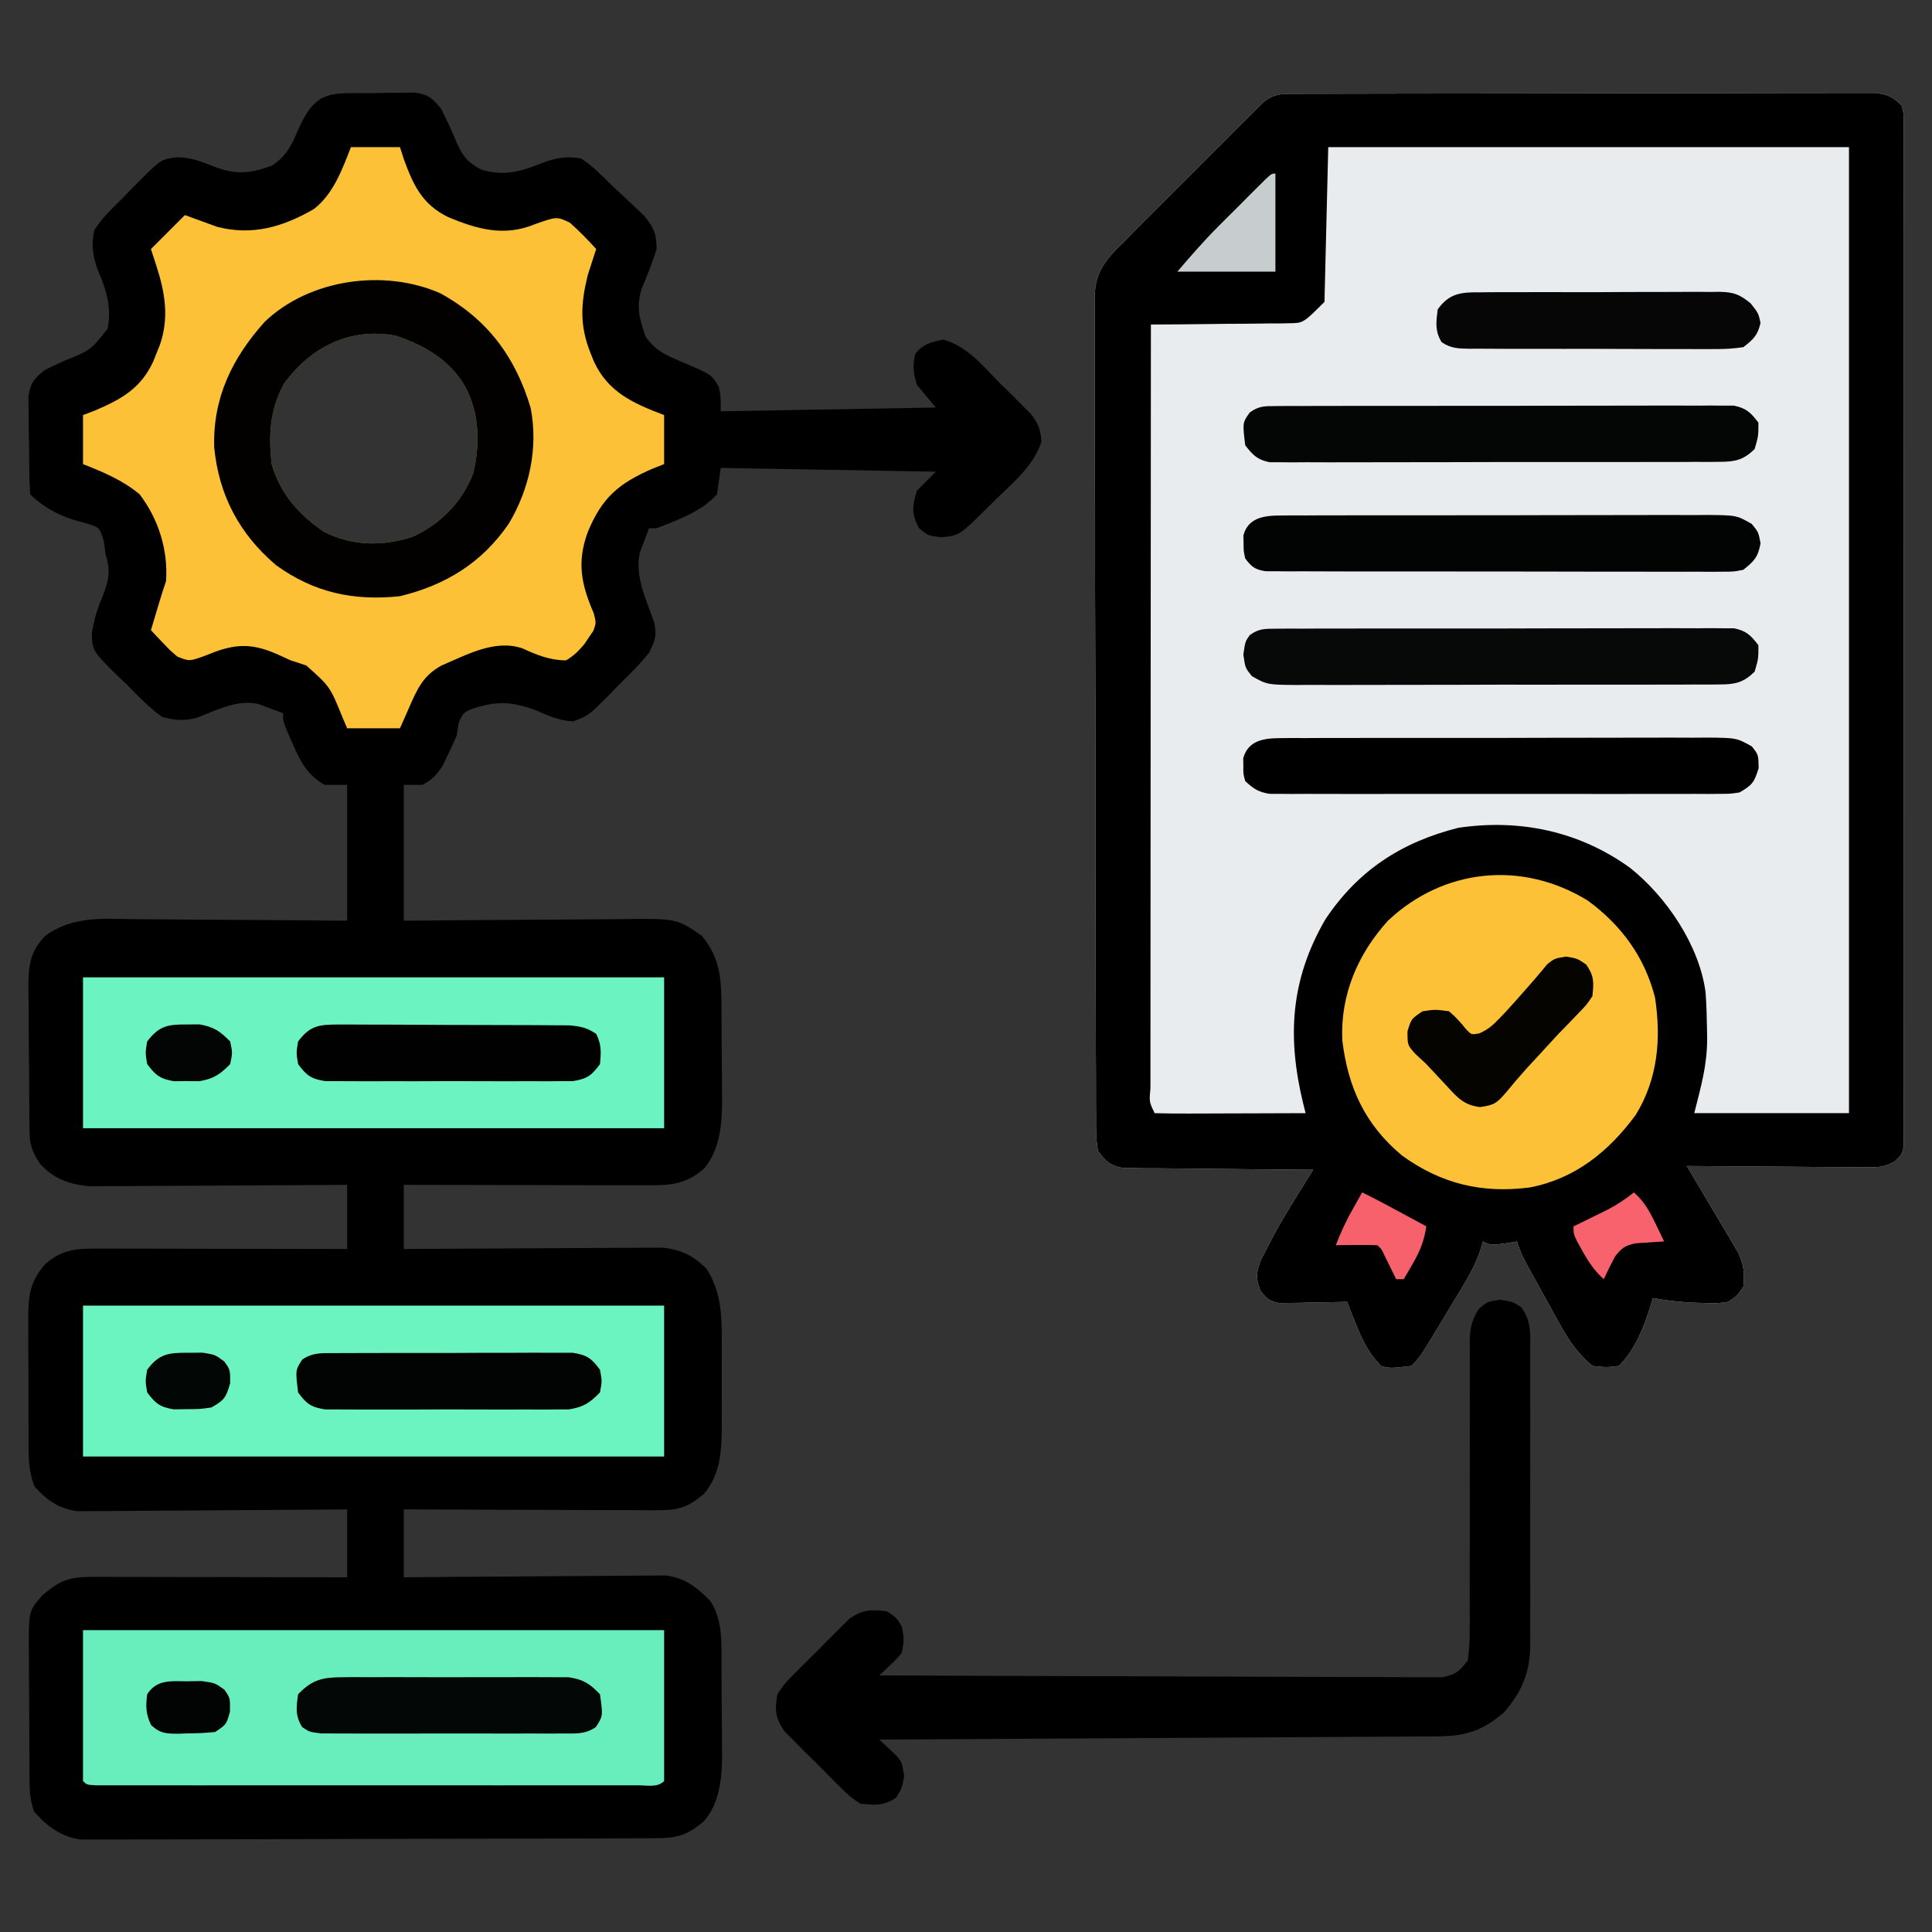 <?xml version="1.0" encoding="UTF-8"?>
<svg version="1.1" xmlns="http://www.w3.org/2000/svg" width="512" height="512">
<rect width="100%" height="100%" fill="#333333" stroke="none"/>
<path d="M0 0 C0.66 -0.003 1.321 -0.006 2.001 -0.009 C4.225 -0.018 6.448 -0.019 8.671 -0.021 C10.261 -0.025 11.851 -0.03 13.44 -0.036 C17.767 -0.049 22.093 -0.055 26.42 -0.06 C29.121 -0.063 31.822 -0.067 34.524 -0.071 C42.971 -0.085 51.417 -0.095 59.864 -0.098 C69.624 -0.103 79.384 -0.12 89.144 -0.149 C96.682 -0.171 104.22 -0.181 111.758 -0.182 C116.263 -0.184 120.768 -0.189 125.273 -0.207 C129.51 -0.224 133.746 -0.226 137.983 -0.217 C139.539 -0.216 141.096 -0.221 142.652 -0.231 C144.774 -0.243 146.896 -0.238 149.019 -0.227 C150.207 -0.229 151.395 -0.23 152.62 -0.231 C156.02 0.188 157.194 0.794 159.636 3.14 C160.138 5.292 160.138 5.292 160.14 7.843 C160.15 8.815 160.16 9.788 160.171 10.79 C160.162 11.861 160.153 12.932 160.144 14.035 C160.15 15.171 160.157 16.306 160.163 17.476 C160.179 21.302 160.166 25.127 160.154 28.953 C160.157 31.687 160.166 34.422 160.175 37.156 C160.193 43.825 160.189 50.493 160.177 57.161 C160.168 62.579 160.167 67.997 160.172 73.415 C160.172 74.185 160.173 74.955 160.173 75.749 C160.175 77.314 160.176 78.878 160.177 80.443 C160.189 95.125 160.176 109.806 160.154 124.488 C160.136 137.094 160.139 149.699 160.158 162.305 C160.179 176.933 160.188 191.561 160.175 206.189 C160.174 207.748 160.173 209.307 160.172 210.866 C160.171 212.017 160.171 212.017 160.17 213.191 C160.166 218.604 160.172 224.017 160.181 229.43 C160.193 236.025 160.19 242.619 160.168 249.214 C160.158 252.58 160.156 255.946 160.167 259.313 C160.178 262.958 160.164 266.601 160.144 270.246 C160.153 271.317 160.162 272.388 160.171 273.491 C160.156 274.95 160.156 274.95 160.14 276.438 C160.139 277.28 160.138 278.122 160.138 278.989 C159.636 281.14 159.636 281.14 157.761 282.912 C155.101 284.45 153.379 284.503 150.317 284.481 C149.256 284.481 148.195 284.481 147.102 284.48 C145.964 284.465 144.825 284.449 143.652 284.433 C141.896 284.427 141.896 284.427 140.104 284.421 C136.365 284.404 132.626 284.366 128.886 284.328 C126.351 284.313 123.816 284.299 121.281 284.287 C115.066 284.254 108.851 284.204 102.636 284.14 C103.091 284.897 103.545 285.653 104.013 286.432 C105.701 289.255 107.377 292.085 109.045 294.919 C109.768 296.142 110.495 297.362 111.228 298.579 C112.283 300.335 113.32 302.1 114.355 303.867 C114.983 304.925 115.612 305.983 116.259 307.073 C117.761 310.419 118.038 312.516 117.636 316.14 C116.031 318.496 116.031 318.496 113.636 320.14 C110.648 320.566 110.648 320.566 107.324 320.453 C105.607 320.401 105.607 320.401 103.855 320.347 C100.387 320.124 97.051 319.776 93.636 319.14 C93.478 319.697 93.319 320.254 93.156 320.828 C91.368 326.675 89.053 332.724 84.636 337.14 C81.386 337.515 81.386 337.515 77.636 337.14 C73.903 333.937 71.489 330.572 69.121 326.289 C68.51 325.191 67.899 324.092 67.269 322.961 C66.648 321.824 66.026 320.687 65.386 319.515 C64.749 318.371 64.113 317.226 63.457 316.047 C58.795 307.615 58.795 307.615 57.636 304.14 C56.523 304.326 55.409 304.512 54.261 304.703 C50.636 305.14 50.636 305.14 48.636 304.14 C48.377 305.007 48.117 305.874 47.849 306.766 C46.618 310.191 45.107 313.013 43.23 316.125 C42.569 317.224 41.907 318.324 41.226 319.457 C40.712 320.302 40.712 320.302 40.187 321.164 C39.133 322.896 38.089 324.633 37.046 326.371 C31.917 334.859 31.917 334.859 29.636 337.14 C23.996 337.777 23.996 337.777 21.636 337.14 C18.331 333.761 16.612 330.19 14.886 325.828 C14.458 324.759 14.03 323.691 13.589 322.59 C13.118 321.377 13.118 321.377 12.636 320.14 C12.046 320.156 11.456 320.172 10.848 320.188 C8.173 320.25 5.499 320.289 2.824 320.328 C1.431 320.366 1.431 320.366 0.009 320.404 C-0.883 320.414 -1.776 320.423 -2.696 320.433 C-3.518 320.449 -4.34 320.465 -5.187 320.481 C-7.881 320.059 -8.711 319.266 -10.364 317.14 C-11.634 313.815 -11.465 312.413 -10.211 309.047 C-9.622 307.923 -9.033 306.799 -8.426 305.64 C-7.86 304.537 -7.294 303.434 -6.711 302.297 C-3.501 296.441 0.107 290.807 3.636 285.14 C2.981 285.137 2.326 285.133 1.651 285.129 C-5.162 285.088 -11.975 285.018 -18.788 284.933 C-21.331 284.905 -23.875 284.883 -26.418 284.869 C-30.072 284.848 -33.725 284.801 -37.379 284.75 C-38.518 284.749 -39.657 284.747 -40.83 284.746 C-41.891 284.726 -42.951 284.707 -44.044 284.686 C-44.977 284.677 -45.91 284.669 -46.871 284.659 C-50.311 283.943 -51.271 282.98 -53.364 280.14 C-53.971 277.055 -53.916 274.004 -53.892 270.868 C-53.9 269.918 -53.909 268.969 -53.917 267.991 C-53.94 264.802 -53.935 261.614 -53.929 258.425 C-53.939 256.141 -53.951 253.858 -53.965 251.575 C-53.996 245.366 -54.001 239.158 -54 232.949 C-54.001 227.767 -54.013 222.586 -54.025 217.405 C-54.054 204.48 -54.057 191.556 -54.049 178.631 C-54.043 167.414 -54.073 156.198 -54.12 144.98 C-54.168 133.459 -54.19 121.937 -54.185 110.415 C-54.183 103.948 -54.191 97.482 -54.226 91.015 C-54.258 84.931 -54.256 78.848 -54.229 72.764 C-54.224 70.532 -54.232 68.3 -54.252 66.069 C-54.278 63.018 -54.261 59.971 -54.232 56.921 C-54.25 56.041 -54.268 55.16 -54.286 54.253 C-54.164 48.136 -52.357 45.127 -48.086 40.781 C-47.234 39.969 -47.234 39.969 -46.364 39.14 C-45.614 38.349 -44.865 37.558 -44.093 36.743 C-43.439 36.088 -42.786 35.434 -42.113 34.76 C-41.359 34.003 -40.605 33.246 -39.828 32.466 C-39.039 31.679 -38.251 30.892 -37.438 30.082 C-36.609 29.252 -35.78 28.422 -34.926 27.567 C-33.189 25.829 -31.45 24.092 -29.71 22.357 C-27.038 19.69 -24.372 17.018 -21.706 14.346 C-20.012 12.653 -18.319 10.961 -16.625 9.269 C-15.827 8.468 -15.028 7.667 -14.204 6.842 C-13.466 6.107 -12.728 5.372 -11.968 4.615 C-10.994 3.642 -10.994 3.642 -10 2.649 C-6.793 -0.308 -4.26 0.011 0 0 Z " fill="#E9ECEE" transform="translate(344.364,24.86)"/>
<path d="M0 0 C1.293 -0.029 2.586 -0.058 3.918 -0.088 C5.78 -0.1 5.78 -0.1 7.68 -0.113 C9.389 -0.135 9.389 -0.135 11.132 -0.157 C14.793 0.417 15.876 1.428 18.125 4.312 C19.603 7.266 20.96 10.216 22.217 13.268 C23.882 16.922 25.06 18.276 28.609 20.254 C34.354 21.984 38.807 20.921 44.188 18.75 C48.073 17.243 50.916 16.561 55.125 17.312 C58.16 19.277 60.578 21.761 63.125 24.312 C64.088 25.205 65.051 26.097 66.043 27.016 C67.051 27.967 68.057 28.921 69.062 29.875 C70 30.763 70.937 31.651 71.902 32.566 C74.459 35.726 75.089 37.269 75.125 41.312 C74.032 44.954 72.605 48.362 71.156 51.875 C69.687 56.773 70.576 59.694 72.184 64.434 C74.847 68.383 77.891 69.555 82.188 71.375 C89.681 74.571 89.681 74.571 91.621 77.809 C92.125 80.312 92.125 80.312 92.125 84.312 C120.34 83.817 120.34 83.817 149.125 83.312 C146.65 80.343 146.65 80.343 144.125 77.312 C143.179 74.16 142.892 72.245 143.688 69.062 C145.848 66.432 147.829 65.959 151.125 65.312 C157.651 67.181 161.731 72.444 166.375 77.125 C167.759 78.479 167.759 78.479 169.172 79.861 C170.048 80.739 170.925 81.616 171.828 82.52 C173.029 83.718 173.029 83.718 174.255 84.941 C176.29 87.522 176.882 89.061 177.125 92.312 C175.077 98.733 169.763 103.042 165.062 107.625 C164.234 108.448 163.406 109.271 162.553 110.119 C155.409 117.17 155.409 117.17 150.75 117.688 C147.125 117.312 147.125 117.312 144.625 115.25 C142.632 111.348 142.86 109.48 144.125 105.312 C145.775 103.662 147.425 102.013 149.125 100.312 C130.315 99.983 111.505 99.653 92.125 99.312 C91.795 101.623 91.465 103.933 91.125 106.312 C87.11 110.863 80.694 113.124 75.125 115.312 C74.465 115.312 73.805 115.312 73.125 115.312 C72.587 116.681 72.07 118.058 71.562 119.438 C71.272 120.203 70.982 120.969 70.684 121.758 C69.302 128.078 72.406 134.3 74.48 140.191 C75.241 143.873 74.767 144.999 73.125 148.312 C70.61 151.452 67.723 154.225 64.875 157.062 C64.123 157.842 63.372 158.622 62.598 159.426 C57.096 164.947 57.096 164.947 52.992 166.492 C49.383 166.266 46.796 165.165 43.5 163.688 C37.126 161.258 32.897 160.952 26.418 163.109 C23.903 164.164 23.903 164.164 22.688 166.875 C22.409 168.577 22.409 168.577 22.125 170.312 C21.385 172.065 20.589 173.793 19.75 175.5 C19.35 176.339 18.951 177.178 18.539 178.043 C16.959 180.578 15.732 181.857 13.125 183.312 C11.475 183.312 9.825 183.312 8.125 183.312 C8.125 195.192 8.125 207.072 8.125 219.312 C15.674 219.243 15.674 219.243 23.375 219.172 C26.574 219.151 29.773 219.132 32.973 219.117 C38.044 219.093 43.116 219.065 48.187 219.011 C52.278 218.967 56.369 218.943 60.461 218.933 C62.018 218.926 63.574 218.911 65.13 218.89 C80.411 218.685 80.411 218.685 87.125 223.312 C92.301 229.551 92.288 235.502 92.328 243.234 C92.334 244.094 92.34 244.953 92.345 245.839 C92.355 247.654 92.361 249.47 92.365 251.285 C92.375 254.039 92.406 256.793 92.438 259.547 C92.444 261.318 92.449 263.089 92.453 264.859 C92.472 266.079 92.472 266.079 92.491 267.322 C92.467 273.398 91.816 280.135 87.744 284.944 C82.729 289.355 78.613 289.437 72.153 289.426 C71.46 289.426 70.767 289.426 70.053 289.426 C67.77 289.426 65.486 289.418 63.203 289.41 C61.617 289.408 60.031 289.407 58.445 289.406 C54.276 289.402 50.107 289.392 45.937 289.381 C41.681 289.371 37.424 289.366 33.168 289.361 C24.82 289.351 16.473 289.333 8.125 289.312 C8.125 294.923 8.125 300.533 8.125 306.312 C10.275 306.297 12.424 306.281 14.639 306.265 C21.752 306.215 28.864 306.182 35.977 306.157 C40.288 306.141 44.599 306.12 48.911 306.086 C53.073 306.054 57.236 306.036 61.399 306.028 C62.985 306.022 64.571 306.012 66.157 305.995 C68.383 305.973 70.608 305.971 72.834 305.972 C74.1 305.965 75.366 305.959 76.67 305.952 C81.604 306.467 84.881 308.068 88.375 311.562 C92.124 317.454 92.425 323.484 92.391 330.246 C92.393 331.083 92.394 331.92 92.396 332.782 C92.398 334.542 92.394 336.303 92.386 338.064 C92.375 340.739 92.386 343.413 92.398 346.088 C92.397 347.807 92.395 349.527 92.391 351.246 C92.395 352.036 92.399 352.826 92.403 353.64 C92.349 360.07 91.989 366.114 87.688 371.188 C83.118 374.977 80.894 375.56 74.991 375.54 C74.269 375.54 73.547 375.54 72.803 375.54 C70.417 375.539 68.031 375.523 65.645 375.508 C63.99 375.504 62.335 375.501 60.68 375.499 C56.325 375.492 51.97 375.472 47.615 375.45 C43.171 375.429 38.727 375.42 34.283 375.41 C25.564 375.389 16.844 375.354 8.125 375.312 C8.125 381.252 8.125 387.192 8.125 393.312 C11.395 393.281 11.395 393.281 14.731 393.249 C21.943 393.183 29.156 393.139 36.368 393.105 C40.74 393.084 45.112 393.056 49.483 393.011 C53.704 392.967 57.925 392.943 62.146 392.933 C63.755 392.926 65.363 392.911 66.971 392.89 C69.229 392.86 71.485 392.857 73.743 392.858 C75.026 392.85 76.31 392.841 77.632 392.831 C82.825 393.547 85.848 396.001 89.438 399.688 C92.781 404.888 92.296 411.113 92.328 417.113 C92.334 417.949 92.34 418.785 92.345 419.646 C92.355 421.408 92.361 423.171 92.365 424.933 C92.375 427.606 92.406 430.278 92.438 432.951 C92.444 434.672 92.449 436.393 92.453 438.113 C92.465 438.901 92.478 439.689 92.491 440.501 C92.467 446.497 91.814 453.29 87.673 457.945 C83.182 461.759 80.549 462.439 74.775 462.46 C74.116 462.463 73.457 462.467 72.778 462.471 C70.559 462.482 68.341 462.486 66.122 462.49 C64.535 462.496 62.949 462.502 61.362 462.509 C57.044 462.527 52.726 462.537 48.407 462.546 C45.71 462.551 43.013 462.557 40.315 462.563 C31.878 462.582 23.441 462.596 15.004 462.605 C5.261 462.615 -4.482 462.641 -14.225 462.681 C-21.753 462.711 -29.281 462.726 -36.808 462.73 C-41.306 462.732 -45.803 462.741 -50.3 462.766 C-54.532 462.789 -58.764 462.794 -62.996 462.783 C-64.548 462.783 -66.1 462.789 -67.652 462.803 C-69.774 462.82 -71.895 462.813 -74.017 462.8 C-75.797 462.804 -75.797 462.804 -77.612 462.807 C-82.612 462.049 -86.662 459.202 -89.875 455.312 C-90.838 452.425 -91.012 450.557 -91.036 447.553 C-91.046 446.589 -91.055 445.624 -91.065 444.63 C-91.072 443.069 -91.072 443.069 -91.078 441.477 C-91.084 440.405 -91.09 439.334 -91.095 438.23 C-91.105 435.962 -91.111 433.694 -91.115 431.426 C-91.125 427.958 -91.156 424.491 -91.188 421.023 C-91.194 418.82 -91.199 416.617 -91.203 414.414 C-91.215 413.377 -91.228 412.341 -91.241 411.273 C-91.213 402.275 -91.213 402.275 -87.875 398.312 C-82.893 393.938 -80.463 393.188 -73.855 393.199 C-72.772 393.199 -72.772 393.199 -71.667 393.199 C-69.275 393.199 -66.884 393.207 -64.492 393.215 C-62.836 393.217 -61.18 393.218 -59.523 393.219 C-55.16 393.223 -50.797 393.233 -46.434 393.244 C-41.983 393.254 -37.533 393.259 -33.082 393.264 C-24.346 393.274 -15.611 393.292 -6.875 393.312 C-6.875 387.373 -6.875 381.433 -6.875 375.312 C-10.236 375.344 -10.236 375.344 -13.665 375.376 C-21.076 375.442 -28.488 375.486 -35.9 375.52 C-40.393 375.541 -44.886 375.569 -49.379 375.614 C-53.717 375.658 -58.054 375.682 -62.392 375.692 C-64.045 375.699 -65.698 375.714 -67.351 375.735 C-69.671 375.765 -71.989 375.768 -74.309 375.767 C-75.628 375.775 -76.947 375.784 -78.306 375.794 C-83.304 375.12 -86.382 372.968 -89.723 369.263 C-91.538 364.613 -91.322 360.046 -91.309 355.098 C-91.314 354.009 -91.319 352.921 -91.324 351.799 C-91.331 349.5 -91.33 347.201 -91.321 344.903 C-91.313 341.391 -91.341 337.881 -91.373 334.369 C-91.375 332.133 -91.374 329.896 -91.371 327.66 C-91.382 326.613 -91.394 325.566 -91.405 324.487 C-91.347 318.438 -90.9 314.925 -86.875 310.312 C-82.402 306.381 -78.664 306.189 -72.833 306.199 C-71.765 306.199 -71.765 306.199 -70.674 306.199 C-68.321 306.199 -65.967 306.207 -63.613 306.215 C-61.981 306.217 -60.349 306.218 -58.716 306.219 C-54.42 306.223 -50.125 306.233 -45.829 306.244 C-41.445 306.254 -37.061 306.259 -32.678 306.264 C-24.077 306.274 -15.476 306.292 -6.875 306.312 C-6.875 300.702 -6.875 295.092 -6.875 289.312 C-9.019 289.328 -11.164 289.344 -13.373 289.36 C-20.474 289.41 -27.574 289.443 -34.675 289.468 C-38.979 289.484 -43.282 289.505 -47.585 289.539 C-51.741 289.572 -55.897 289.589 -60.054 289.597 C-61.636 289.603 -63.218 289.613 -64.801 289.63 C-67.024 289.652 -69.247 289.654 -71.471 289.653 C-72.734 289.66 -73.998 289.666 -75.3 289.673 C-80.617 289.137 -84.532 287.762 -88.25 283.75 C-90.508 280.363 -91.006 278.621 -91.052 274.591 C-91.065 273.609 -91.078 272.628 -91.091 271.617 C-91.098 270.552 -91.106 269.487 -91.113 268.391 C-91.121 267.298 -91.129 266.205 -91.138 265.079 C-91.152 262.763 -91.162 260.446 -91.17 258.129 C-91.187 254.591 -91.231 251.054 -91.275 247.516 C-91.286 245.266 -91.294 243.016 -91.301 240.766 C-91.318 239.709 -91.336 238.653 -91.354 237.564 C-91.337 231.699 -91.171 227.714 -86.875 223.312 C-79.473 217.903 -71.108 218.801 -62.344 218.922 C-60.741 218.929 -59.138 218.935 -57.535 218.939 C-53.34 218.954 -49.145 218.993 -44.949 219.038 C-39.903 219.086 -34.857 219.104 -29.811 219.128 C-22.165 219.166 -14.521 219.243 -6.875 219.312 C-6.875 207.433 -6.875 195.553 -6.875 183.312 C-8.855 183.312 -10.835 183.312 -12.875 183.312 C-17.403 180.621 -19.112 177.44 -21.188 172.688 C-21.955 170.967 -21.955 170.967 -22.738 169.211 C-23.875 166.312 -23.875 166.312 -23.875 164.312 C-25.265 163.776 -26.662 163.259 -28.062 162.75 C-29.228 162.315 -29.228 162.315 -30.418 161.871 C-36.088 160.582 -41.59 163.606 -46.84 165.57 C-50.363 166.432 -52.369 166.198 -55.875 165.312 C-59.367 162.86 -62.248 159.774 -65.25 156.75 C-66.081 155.963 -66.913 155.176 -67.77 154.365 C-74.408 147.754 -74.408 147.754 -74.543 143.074 C-73.938 139.666 -73.189 136.851 -71.812 133.688 C-70.138 129.392 -69.437 126.833 -70.875 122.312 C-71.123 120.487 -71.123 120.487 -71.375 118.625 C-72.476 115.271 -72.476 115.271 -74.727 114.379 C-76.279 113.907 -77.843 113.469 -79.414 113.062 C-83.543 111.804 -87.796 109.392 -90.875 106.312 C-91.141 102.234 -91.146 98.153 -91.17 94.067 C-91.187 92.018 -91.231 89.972 -91.275 87.924 C-91.284 86.633 -91.292 85.342 -91.301 84.012 C-91.315 82.824 -91.33 81.636 -91.345 80.413 C-90.778 76.675 -89.829 75.591 -86.875 73.312 C-85.162 72.473 -83.446 71.637 -81.695 70.879 C-74.808 68.071 -74.808 68.071 -70.375 62.438 C-69.156 56.979 -70.806 51.748 -73 46.75 C-74.288 43.162 -74.75 40.011 -73.875 36.312 C-71.948 33.233 -69.467 30.84 -66.875 28.312 C-66.01 27.424 -65.145 26.536 -64.254 25.621 C-56.255 17.459 -56.255 17.459 -51.938 17 C-48.395 17.015 -45.649 18.069 -42.375 19.375 C-36.497 21.643 -32.867 21.384 -26.941 19.262 C-22.781 16.617 -21.565 13.602 -19.625 9.188 C-14.892 -1.2 -10.978 0.082 0 0 Z M-23.57 76.969 C-27.381 83.815 -27.724 90.645 -26.875 98.312 C-24.611 106.149 -19.593 111.834 -12.875 116.312 C-5.41 120.003 2.471 120.148 10.352 117.59 C17.792 114.272 23.464 108.479 26.469 100.902 C28.441 93.118 28.196 84.363 24.125 77.312 C19.958 70.47 13.576 66.896 6.125 64.312 C-5.976 61.983 -16.469 67.218 -23.57 76.969 Z " fill="#000000" transform="translate(98.875,24.688)"/>
<path d="M0 0 C0.66 -0.003 1.321 -0.006 2.001 -0.009 C4.225 -0.018 6.448 -0.019 8.671 -0.021 C10.261 -0.025 11.851 -0.03 13.44 -0.036 C17.767 -0.049 22.093 -0.055 26.42 -0.06 C29.121 -0.063 31.822 -0.067 34.524 -0.071 C42.971 -0.085 51.417 -0.095 59.864 -0.098 C69.624 -0.103 79.384 -0.12 89.144 -0.149 C96.682 -0.171 104.22 -0.181 111.758 -0.182 C116.263 -0.184 120.768 -0.189 125.273 -0.207 C129.51 -0.224 133.746 -0.226 137.983 -0.217 C139.539 -0.216 141.096 -0.221 142.652 -0.231 C144.774 -0.243 146.896 -0.238 149.019 -0.227 C150.207 -0.229 151.395 -0.23 152.62 -0.231 C156.02 0.188 157.194 0.794 159.636 3.14 C160.138 5.292 160.138 5.292 160.14 7.843 C160.15 8.815 160.16 9.788 160.171 10.79 C160.162 11.861 160.153 12.932 160.144 14.035 C160.15 15.171 160.157 16.306 160.163 17.476 C160.179 21.302 160.166 25.127 160.154 28.953 C160.157 31.687 160.166 34.422 160.175 37.156 C160.193 43.825 160.189 50.493 160.177 57.161 C160.168 62.579 160.167 67.997 160.172 73.415 C160.172 74.185 160.173 74.955 160.173 75.749 C160.175 77.314 160.176 78.878 160.177 80.443 C160.189 95.125 160.176 109.806 160.154 124.488 C160.136 137.094 160.139 149.699 160.158 162.305 C160.179 176.933 160.188 191.561 160.175 206.189 C160.174 207.748 160.173 209.307 160.172 210.866 C160.171 212.017 160.171 212.017 160.17 213.191 C160.166 218.604 160.172 224.017 160.181 229.43 C160.193 236.025 160.19 242.619 160.168 249.214 C160.158 252.58 160.156 255.946 160.167 259.313 C160.178 262.958 160.164 266.601 160.144 270.246 C160.153 271.317 160.162 272.388 160.171 273.491 C160.156 274.95 160.156 274.95 160.14 276.438 C160.139 277.28 160.138 278.122 160.138 278.989 C159.636 281.14 159.636 281.14 157.761 282.912 C155.101 284.45 153.379 284.503 150.317 284.481 C149.256 284.481 148.195 284.481 147.102 284.48 C145.964 284.465 144.825 284.449 143.652 284.433 C141.896 284.427 141.896 284.427 140.104 284.421 C136.365 284.404 132.626 284.366 128.886 284.328 C126.351 284.313 123.816 284.299 121.281 284.287 C115.066 284.254 108.851 284.204 102.636 284.14 C103.091 284.897 103.545 285.653 104.013 286.432 C105.701 289.255 107.377 292.085 109.045 294.919 C109.768 296.142 110.495 297.362 111.228 298.579 C112.283 300.335 113.32 302.1 114.355 303.867 C114.983 304.925 115.612 305.983 116.259 307.073 C117.761 310.419 118.038 312.516 117.636 316.14 C116.031 318.496 116.031 318.496 113.636 320.14 C110.648 320.566 110.648 320.566 107.324 320.453 C105.607 320.401 105.607 320.401 103.855 320.347 C100.387 320.124 97.051 319.776 93.636 319.14 C93.478 319.697 93.319 320.254 93.156 320.828 C91.368 326.675 89.053 332.724 84.636 337.14 C81.386 337.515 81.386 337.515 77.636 337.14 C73.903 333.937 71.489 330.572 69.121 326.289 C68.51 325.191 67.899 324.092 67.269 322.961 C66.648 321.824 66.026 320.687 65.386 319.515 C64.749 318.371 64.113 317.226 63.457 316.047 C58.795 307.615 58.795 307.615 57.636 304.14 C56.523 304.326 55.409 304.512 54.261 304.703 C50.636 305.14 50.636 305.14 48.636 304.14 C48.377 305.007 48.117 305.874 47.849 306.766 C46.618 310.191 45.107 313.013 43.23 316.125 C42.569 317.224 41.907 318.324 41.226 319.457 C40.712 320.302 40.712 320.302 40.187 321.164 C39.133 322.896 38.089 324.633 37.046 326.371 C31.917 334.859 31.917 334.859 29.636 337.14 C23.996 337.777 23.996 337.777 21.636 337.14 C18.331 333.761 16.612 330.19 14.886 325.828 C14.458 324.759 14.03 323.691 13.589 322.59 C13.118 321.377 13.118 321.377 12.636 320.14 C12.046 320.156 11.456 320.172 10.848 320.188 C8.173 320.25 5.499 320.289 2.824 320.328 C1.431 320.366 1.431 320.366 0.009 320.404 C-0.883 320.414 -1.776 320.423 -2.696 320.433 C-3.518 320.449 -4.34 320.465 -5.187 320.481 C-7.881 320.059 -8.711 319.266 -10.364 317.14 C-11.634 313.815 -11.465 312.413 -10.211 309.047 C-9.622 307.923 -9.033 306.799 -8.426 305.64 C-7.86 304.537 -7.294 303.434 -6.711 302.297 C-3.501 296.441 0.107 290.807 3.636 285.14 C2.981 285.137 2.326 285.133 1.651 285.129 C-5.162 285.088 -11.975 285.018 -18.788 284.933 C-21.331 284.905 -23.875 284.883 -26.418 284.869 C-30.072 284.848 -33.725 284.801 -37.379 284.75 C-38.518 284.749 -39.657 284.747 -40.83 284.746 C-41.891 284.726 -42.951 284.707 -44.044 284.686 C-44.977 284.677 -45.91 284.669 -46.871 284.659 C-50.311 283.943 -51.271 282.98 -53.364 280.14 C-53.971 277.055 -53.916 274.004 -53.892 270.868 C-53.9 269.918 -53.909 268.969 -53.917 267.991 C-53.94 264.802 -53.935 261.614 -53.929 258.425 C-53.939 256.141 -53.951 253.858 -53.965 251.575 C-53.996 245.366 -54.001 239.158 -54 232.949 C-54.001 227.767 -54.013 222.586 -54.025 217.405 C-54.054 204.48 -54.057 191.556 -54.049 178.631 C-54.043 167.414 -54.073 156.198 -54.12 144.98 C-54.168 133.459 -54.19 121.937 -54.185 110.415 C-54.183 103.948 -54.191 97.482 -54.226 91.015 C-54.258 84.931 -54.256 78.848 -54.229 72.764 C-54.224 70.532 -54.232 68.3 -54.252 66.069 C-54.278 63.018 -54.261 59.971 -54.232 56.921 C-54.25 56.041 -54.268 55.16 -54.286 54.253 C-54.164 48.136 -52.357 45.127 -48.086 40.781 C-47.234 39.969 -47.234 39.969 -46.364 39.14 C-45.614 38.349 -44.865 37.558 -44.093 36.743 C-43.439 36.088 -42.786 35.434 -42.113 34.76 C-41.359 34.003 -40.605 33.246 -39.828 32.466 C-39.039 31.679 -38.251 30.892 -37.438 30.082 C-36.609 29.252 -35.78 28.422 -34.926 27.567 C-33.189 25.829 -31.45 24.092 -29.71 22.357 C-27.038 19.69 -24.372 17.018 -21.706 14.346 C-20.012 12.653 -18.319 10.961 -16.625 9.269 C-15.827 8.468 -15.028 7.667 -14.204 6.842 C-13.466 6.107 -12.728 5.372 -11.968 4.615 C-10.994 3.642 -10.994 3.642 -10 2.649 C-6.793 -0.308 -4.26 0.011 0 0 Z M7.636 14.14 C7.306 27.67 6.976 41.2 6.636 55.14 C1.011 60.765 1.011 60.765 -2.695 60.8 C-3.926 60.829 -3.926 60.829 -5.181 60.859 C-6.052 60.855 -6.923 60.852 -7.821 60.847 C-8.724 60.863 -9.627 60.878 -10.557 60.893 C-13.43 60.936 -16.303 60.945 -19.176 60.953 C-21.129 60.976 -23.081 61.001 -25.034 61.029 C-29.81 61.092 -34.587 61.124 -39.364 61.14 C-39.387 88.243 -39.405 115.346 -39.416 142.448 C-39.421 155.031 -39.428 167.615 -39.439 180.198 C-39.449 191.161 -39.456 202.124 -39.458 213.087 C-39.459 218.896 -39.462 224.705 -39.469 230.514 C-39.476 235.975 -39.478 241.435 -39.477 246.896 C-39.477 248.906 -39.479 250.917 -39.483 252.927 C-39.488 255.659 -39.487 258.391 -39.484 261.124 C-39.487 261.93 -39.49 262.737 -39.493 263.567 C-39.818 267.15 -39.818 267.15 -38.364 270.14 C-35.407 270.229 -32.473 270.256 -29.516 270.238 C-28.63 270.237 -27.743 270.235 -26.83 270.234 C-23.987 270.228 -21.144 270.216 -18.301 270.203 C-16.379 270.198 -14.456 270.193 -12.534 270.189 C-7.81 270.178 -3.087 270.161 1.636 270.14 C1.425 269.301 1.213 268.461 0.995 267.596 C-3.287 249.967 -2.396 234.759 6.878 218.773 C15.553 205.781 26.976 198.357 42.066 194.523 C58.378 192.094 74.192 195.416 87.636 205.14 C97.296 212.838 105.992 225.694 107.636 238.14 C107.871 241.433 107.967 244.715 108.011 248.015 C108.025 248.83 108.04 249.644 108.054 250.483 C107.997 257.717 106.496 262.701 104.636 270.14 C118.166 270.14 131.696 270.14 145.636 270.14 C145.636 185.66 145.636 101.18 145.636 14.14 C100.096 14.14 54.556 14.14 7.636 14.14 Z " fill="#010000" transform="translate(344.364,24.86)"/>
<path d="M0 0 C4.29 0 8.58 0 13 0 C13.32 1.002 13.639 2.003 13.969 3.035 C16.511 10.032 18.887 15.208 25.824 18.558 C33.488 21.747 40.601 23.771 48.688 20.438 C54.547 18.364 54.547 18.364 58 20 C60.491 22.197 62.771 24.54 65 27 C64.795 27.617 64.59 28.235 64.379 28.871 C63.975 30.141 63.975 30.141 63.562 31.438 C63.296 32.261 63.029 33.085 62.754 33.934 C60.904 41.46 60.567 47.292 63.5 54.562 C63.795 55.3 64.089 56.037 64.393 56.797 C68.173 64.984 74.907 67.927 83 71 C83 75.29 83 79.58 83 84 C81.998 84.392 80.997 84.784 79.965 85.188 C70.904 89.119 66.489 92.916 62.728 102.1 C59.852 110.033 61.037 115.863 64.32 123.449 C65 126 65 126 64.277 128.121 C63.856 128.741 63.434 129.361 63 130 C62.41 130.878 62.41 130.878 61.809 131.773 C60.289 133.548 59.028 134.823 57 136 C52.815 136.015 49.19 134.552 45.438 132.812 C38.087 130.362 30.774 134.515 24.074 137.332 C19.049 140.059 17.565 143.637 15.312 148.75 C14.549 150.482 13.786 152.215 13 154 C8.38 154 3.76 154 -1 154 C-1.619 152.554 -1.619 152.554 -2.25 151.078 C-5.532 142.97 -5.532 142.97 -11.812 137.375 C-13.199 136.89 -14.596 136.433 -16 136 C-16.808 135.625 -17.616 135.25 -18.449 134.863 C-24.962 131.861 -29.255 131.253 -36.133 133.785 C-36.831 134.062 -37.53 134.339 -38.25 134.625 C-42.801 136.294 -42.801 136.294 -46 135 C-47.922 133.371 -47.922 133.371 -49.75 131.438 C-50.364 130.797 -50.977 130.156 -51.609 129.496 C-52.298 128.756 -52.298 128.756 -53 128 C-52.521 126.396 -52.042 124.792 -51.562 123.188 C-51.296 122.294 -51.029 121.401 -50.754 120.48 C-50.196 118.645 -49.607 116.82 -49 115 C-48.426 106.767 -50.978 98.6 -56 92 C-60.422 88.292 -65.668 86.086 -71 84 C-71 79.71 -71 75.42 -71 71 C-69.998 70.62 -68.997 70.239 -67.965 69.848 C-60.886 66.835 -55.714 63.991 -52.393 56.797 C-52.098 56.059 -51.804 55.322 -51.5 54.562 C-51.216 53.859 -50.933 53.156 -50.64 52.432 C-48.136 45.215 -49.244 38.595 -51.562 31.438 C-52.037 29.973 -52.511 28.509 -53 27 C-50.03 24.03 -47.06 21.06 -44 18 C-39.703 19.562 -39.703 19.562 -35.406 21.125 C-26.104 23.515 -17.953 21.122 -9.82 16.397 C-4.666 12.441 -2.302 5.884 0 0 Z M-17.695 62.656 C-21.506 69.503 -21.849 76.332 -21 84 C-18.736 91.836 -13.718 97.521 -7 102 C0.465 105.69 8.346 105.835 16.227 103.277 C23.667 99.959 29.339 94.166 32.344 86.59 C34.316 78.806 34.071 70.05 30 63 C25.833 56.157 19.451 52.583 12 50 C-0.101 47.671 -10.594 52.905 -17.695 62.656 Z " fill="#FDC137" transform="translate(93,39)"/>
<path d="M0 0 C50.82 0 101.64 0 154 0 C154 13.2 154 26.4 154 40 C152.209 41.791 149.534 41.126 147.116 41.127 C145.198 41.131 145.198 41.131 143.241 41.136 C141.81 41.134 140.38 41.132 138.949 41.129 C137.453 41.131 135.957 41.133 134.461 41.135 C130.387 41.139 126.313 41.137 122.238 41.134 C117.984 41.132 113.73 41.134 109.475 41.136 C102.33 41.138 95.184 41.135 88.038 41.13 C79.765 41.125 71.491 41.127 63.218 41.132 C56.127 41.137 49.037 41.137 41.946 41.135 C37.706 41.133 33.465 41.133 29.225 41.136 C25.239 41.139 21.254 41.137 17.268 41.131 C15.801 41.13 14.334 41.13 12.867 41.133 C10.873 41.135 8.878 41.131 6.884 41.127 C5.765 41.127 4.647 41.126 3.494 41.126 C1 41 1 41 0 40 C0 26.8 0 13.6 0 0 Z " fill="#68EEBC" transform="translate(22,432)"/>
<path d="M0 0 C50.82 0 101.64 0 154 0 C154 13.2 154 26.4 154 40 C103.18 40 52.36 40 0 40 C0 26.8 0 13.6 0 0 Z " fill="#6BF3C0" transform="translate(22,346)"/>
<path d="M0 0 C50.82 0 101.64 0 154 0 C154 13.2 154 26.4 154 40 C103.18 40 52.36 40 0 40 C0 26.8 0 13.6 0 0 Z " fill="#6BF4C1" transform="translate(22,259)"/>
<path d="M0 0 C8.882 6.519 15.085 14.97 17.797 25.73 C19.451 36.666 18.528 47.28 12.645 56.812 C5.477 66.522 -3.394 73.683 -15.391 76 C-28.039 77.632 -38.865 75.059 -49.238 67.559 C-59.041 59.404 -63.584 49.537 -65.094 36.973 C-65.617 24.927 -60.96 14.059 -52.93 5.246 C-38.109 -8.644 -17.309 -10.677 0 0 Z " fill="#FCC137" transform="translate(420.812,238.688)"/>
<path d="M0 0 C3.5 0.562 3.5 0.562 5.686 2.038 C8.367 5.769 8.06 9.029 8.018 13.519 C8.025 14.423 8.032 15.328 8.039 16.26 C8.056 19.252 8.045 22.242 8.031 25.234 C8.034 27.317 8.038 29.4 8.043 31.482 C8.049 35.85 8.04 40.218 8.021 44.586 C7.999 50.172 8.012 55.758 8.036 61.344 C8.05 65.648 8.046 69.951 8.035 74.254 C8.033 76.313 8.036 78.372 8.045 80.431 C8.055 83.317 8.04 86.202 8.018 89.089 C8.026 89.933 8.034 90.777 8.042 91.646 C7.94 98.84 5.766 103.948 1.062 109.375 C-4.815 114.393 -9.212 115.677 -16.827 115.721 C-18.129 115.731 -19.43 115.74 -20.771 115.75 C-22.211 115.756 -23.651 115.762 -25.091 115.768 C-26.609 115.777 -28.126 115.787 -29.644 115.798 C-33.764 115.825 -37.883 115.846 -42.003 115.866 C-46.308 115.888 -50.614 115.915 -54.919 115.942 C-63.072 115.992 -71.224 116.037 -79.377 116.08 C-88.659 116.129 -97.94 116.184 -107.222 116.24 C-126.315 116.353 -145.407 116.46 -164.5 116.562 C-163.861 117.149 -163.861 117.149 -163.209 117.748 C-162.658 118.272 -162.107 118.796 -161.539 119.336 C-160.989 119.851 -160.44 120.366 -159.874 120.896 C-158.5 122.562 -158.5 122.562 -157.875 126.188 C-158.5 129.562 -158.5 129.562 -160.062 132 C-163.439 134.164 -165.538 133.974 -169.5 133.562 C-172.314 131.654 -172.314 131.654 -174.996 128.996 C-175.475 128.524 -175.953 128.053 -176.446 127.567 C-177.448 126.569 -178.442 125.562 -179.427 124.548 C-180.934 123.004 -182.474 121.501 -184.021 119.998 C-184.994 119.02 -185.965 118.041 -186.934 117.059 C-187.811 116.174 -188.688 115.289 -189.592 114.377 C-192.05 110.751 -192.202 108.865 -191.5 104.562 C-189.592 101.748 -189.592 101.748 -186.934 99.066 C-186.462 98.588 -185.99 98.11 -185.504 97.617 C-184.506 96.614 -183.5 95.62 -182.485 94.635 C-180.941 93.129 -179.438 91.588 -177.936 90.041 C-176.958 89.068 -175.978 88.097 -174.996 87.129 C-174.111 86.252 -173.226 85.375 -172.314 84.471 C-168.779 82.073 -166.692 82.077 -162.5 82.562 C-160.062 84.125 -160.062 84.125 -158.5 86.562 C-157.875 89.938 -157.875 89.938 -158.5 93.562 C-159.874 95.229 -159.874 95.229 -161.539 96.789 C-162.09 97.313 -162.642 97.837 -163.209 98.377 C-163.848 98.964 -163.848 98.964 -164.5 99.562 C-144.751 99.656 -125.002 99.726 -105.252 99.77 C-96.082 99.79 -86.913 99.819 -77.743 99.864 C-69.752 99.904 -61.761 99.93 -53.769 99.939 C-49.537 99.944 -45.305 99.956 -41.073 99.985 C-37.09 100.013 -33.108 100.021 -29.125 100.015 C-27.663 100.016 -26.2 100.024 -24.738 100.039 C-22.743 100.059 -20.747 100.052 -18.752 100.044 C-17.634 100.047 -16.517 100.051 -15.366 100.055 C-11.808 99.444 -10.631 98.437 -8.5 95.562 C-8.118 92.56 -7.976 89.926 -8.018 86.926 C-8.012 85.62 -8.012 85.62 -8.006 84.289 C-8 82.401 -8.003 80.513 -8.014 78.625 C-8.031 75.636 -8.024 72.648 -8.01 69.66 C-7.98 62.238 -7.993 54.816 -8.005 47.393 C-8.013 41.121 -8.005 34.85 -7.976 28.578 C-7.969 25.634 -7.986 22.692 -8.003 19.748 C-7.997 17.942 -7.991 16.135 -7.982 14.328 C-7.999 13.102 -7.999 13.102 -8.017 11.852 C-7.975 7.946 -7.748 5.974 -5.689 2.55 C-3.5 0.562 -3.5 0.562 0 0 Z " fill="#000000" transform="translate(397.5,344.438)"/>
<path d="M0 0 C12.449 6.843 19.829 16.754 23.895 30.297 C25.991 40.908 23.587 51.899 18.094 61.066 C10.965 71.431 1.446 77.275 -10.719 80.254 C-23.02 81.555 -33.521 79.303 -43.594 72.004 C-53.277 63.76 -58.732 53.49 -59.957 40.781 C-60.332 27.708 -55.194 17.15 -46.594 7.566 C-34.776 -3.801 -14.885 -6.593 0 0 Z M-41.414 23.91 C-45.225 30.757 -45.568 37.586 -44.719 45.254 C-42.455 53.09 -37.437 58.775 -30.719 63.254 C-23.254 66.944 -15.373 67.089 -7.492 64.531 C-0.052 61.213 5.62 55.42 8.625 47.844 C10.597 40.06 10.352 31.304 6.281 24.254 C2.114 17.411 -4.268 13.837 -11.719 11.254 C-23.82 8.924 -34.313 14.159 -41.414 23.91 Z " fill="#020100" transform="translate(116.719,77.746)"/>
<path d="M0 0 C1.067 -0.01 2.134 -0.02 3.233 -0.03 C4.398 -0.026 5.564 -0.021 6.764 -0.016 C7.995 -0.023 9.227 -0.03 10.495 -0.037 C13.869 -0.052 17.243 -0.054 20.617 -0.048 C23.435 -0.045 26.253 -0.051 29.071 -0.057 C35.721 -0.071 42.369 -0.07 49.019 -0.058 C55.875 -0.047 62.731 -0.061 69.587 -0.088 C75.477 -0.11 81.366 -0.117 87.256 -0.111 C90.773 -0.107 94.289 -0.11 97.805 -0.127 C101.726 -0.145 105.647 -0.131 109.569 -0.114 C110.732 -0.124 111.895 -0.133 113.094 -0.143 C120.928 -0.071 120.928 -0.071 124.956 2.232 C126.731 4.388 126.731 4.388 127.294 7.388 C126.604 11.068 125.623 12.069 122.731 14.388 C120.233 14.888 120.233 14.888 117.373 14.889 C116.286 14.899 115.2 14.909 114.08 14.919 C112.893 14.909 111.706 14.899 110.483 14.889 C109.229 14.895 107.975 14.9 106.683 14.906 C103.247 14.916 99.812 14.909 96.376 14.892 C92.78 14.878 89.185 14.885 85.589 14.888 C79.553 14.891 73.516 14.877 67.48 14.854 C60.498 14.828 53.517 14.826 46.536 14.838 C39.821 14.848 33.106 14.842 26.392 14.828 C23.533 14.822 20.675 14.822 17.816 14.827 C13.828 14.833 9.839 14.814 5.85 14.792 C4.661 14.796 3.472 14.801 2.247 14.805 C0.621 14.791 0.621 14.791 -1.038 14.775 C-2.453 14.772 -2.453 14.772 -3.896 14.768 C-6.697 14.319 -7.584 13.629 -9.269 11.388 C-9.702 9.45 -9.702 9.45 -9.706 7.388 C-9.726 6.707 -9.745 6.026 -9.765 5.325 C-8.551 0.586 -4.297 0.011 0 0 Z " fill="#020303" transform="translate(339.269,136.612)"/>
<path d="M0 0 C1.084 -0.01 2.168 -0.02 3.284 -0.03 C4.473 -0.026 5.662 -0.021 6.888 -0.016 C8.766 -0.027 8.766 -0.027 10.682 -0.037 C14.118 -0.052 17.554 -0.054 20.99 -0.048 C23.858 -0.045 26.726 -0.051 29.594 -0.057 C36.359 -0.071 43.125 -0.07 49.89 -0.058 C56.871 -0.047 63.851 -0.061 70.832 -0.088 C76.824 -0.11 82.817 -0.117 88.809 -0.111 C92.389 -0.107 95.968 -0.11 99.547 -0.127 C103.539 -0.145 107.529 -0.131 111.521 -0.114 C113.301 -0.129 113.301 -0.129 115.118 -0.143 C116.205 -0.133 117.291 -0.124 118.411 -0.114 C119.354 -0.113 120.298 -0.113 121.27 -0.113 C124.552 0.545 125.764 1.75 127.769 4.388 C127.769 7.95 127.769 7.95 126.769 11.388 C123.776 14.308 121.608 14.765 117.493 14.775 C115.891 14.79 115.891 14.79 114.256 14.805 C113.089 14.801 111.922 14.796 110.72 14.792 C108.871 14.802 108.871 14.802 106.984 14.813 C103.606 14.828 100.228 14.829 96.85 14.824 C94.029 14.82 91.209 14.827 88.388 14.833 C81.734 14.847 75.08 14.845 68.427 14.834 C61.562 14.822 54.698 14.836 47.834 14.863 C41.939 14.885 36.045 14.892 30.15 14.886 C26.629 14.883 23.11 14.885 19.589 14.902 C15.665 14.921 11.742 14.907 7.818 14.889 C6.651 14.899 5.484 14.909 4.282 14.919 C3.213 14.909 2.145 14.899 1.044 14.889 C-0.347 14.889 -0.347 14.889 -1.767 14.888 C-5.022 14.227 -6.218 12.986 -8.231 10.388 C-8.964 4.42 -8.964 4.42 -7.031 1.697 C-4.594 -0.076 -3.001 0.008 0 0 Z " fill="#040505" transform="translate(338.231,107.612)"/>
<path d="M0 0 C1.067 -0.01 2.134 -0.02 3.233 -0.03 C4.398 -0.026 5.564 -0.021 6.764 -0.016 C7.995 -0.023 9.227 -0.03 10.495 -0.037 C13.869 -0.052 17.243 -0.054 20.617 -0.048 C23.435 -0.045 26.253 -0.051 29.071 -0.057 C35.721 -0.071 42.369 -0.07 49.019 -0.058 C55.875 -0.047 62.731 -0.061 69.587 -0.088 C75.477 -0.11 81.366 -0.117 87.256 -0.111 C90.773 -0.107 94.289 -0.11 97.805 -0.127 C101.726 -0.145 105.647 -0.131 109.569 -0.114 C110.732 -0.124 111.895 -0.133 113.094 -0.143 C120.905 -0.072 120.905 -0.072 124.987 2.196 C126.731 4.388 126.731 4.388 126.794 7.95 C125.617 11.758 125.076 12.453 121.731 14.388 C119.267 14.765 119.267 14.765 116.456 14.769 C114.853 14.781 114.853 14.781 113.218 14.794 C112.052 14.788 110.885 14.782 109.682 14.776 C108.45 14.781 107.217 14.786 105.946 14.792 C102.568 14.803 99.191 14.8 95.812 14.791 C92.276 14.783 88.74 14.79 85.204 14.795 C79.265 14.8 73.327 14.793 67.389 14.779 C60.525 14.762 53.661 14.768 46.796 14.784 C40.902 14.798 35.007 14.8 29.112 14.792 C25.592 14.787 22.072 14.787 18.552 14.797 C14.628 14.807 10.704 14.793 6.78 14.776 C5.613 14.782 4.446 14.788 3.244 14.794 C2.176 14.786 1.107 14.777 0.007 14.769 C-0.921 14.767 -1.849 14.766 -2.804 14.765 C-5.739 14.316 -7.119 13.403 -9.269 11.388 C-9.8 9.45 -9.8 9.45 -9.769 7.388 C-9.779 6.707 -9.789 6.026 -9.8 5.325 C-8.505 0.603 -4.329 0.011 0 0 Z " fill="#000000" transform="translate(339.269,195.612)"/>
<path d="M0 0 C1.084 -0.01 2.168 -0.02 3.284 -0.03 C4.473 -0.026 5.662 -0.021 6.888 -0.016 C8.766 -0.027 8.766 -0.027 10.682 -0.037 C14.118 -0.052 17.554 -0.054 20.99 -0.048 C23.858 -0.045 26.726 -0.051 29.594 -0.057 C36.359 -0.071 43.125 -0.07 49.89 -0.058 C56.871 -0.047 63.851 -0.061 70.832 -0.088 C76.824 -0.11 82.817 -0.117 88.809 -0.111 C92.389 -0.107 95.968 -0.11 99.547 -0.127 C103.539 -0.145 107.529 -0.131 111.521 -0.114 C113.301 -0.129 113.301 -0.129 115.118 -0.143 C116.205 -0.133 117.291 -0.124 118.411 -0.114 C119.354 -0.113 120.298 -0.113 121.27 -0.113 C124.552 0.545 125.764 1.75 127.769 4.388 C127.769 7.95 127.769 7.95 126.769 11.388 C123.787 14.292 121.635 14.765 117.538 14.775 C115.95 14.79 115.95 14.79 114.331 14.805 C113.175 14.801 112.019 14.796 110.828 14.792 C109.606 14.799 108.385 14.805 107.126 14.813 C103.779 14.828 100.432 14.829 97.085 14.824 C94.289 14.82 91.493 14.827 88.698 14.833 C82.101 14.847 75.505 14.845 68.909 14.834 C62.107 14.822 55.305 14.836 48.504 14.863 C42.661 14.885 36.818 14.892 30.975 14.886 C27.486 14.883 23.998 14.885 20.51 14.902 C16.62 14.921 12.73 14.907 8.839 14.889 C7.108 14.904 7.108 14.904 5.343 14.919 C-2.413 14.847 -2.413 14.847 -6.454 12.579 C-8.231 10.388 -8.231 10.388 -8.731 6.825 C-8.231 3.388 -8.231 3.388 -7.027 1.697 C-4.593 -0.078 -3 0.008 0 0 Z " fill="#070808" transform="translate(338.231,166.612)"/>
<path d="M0 0 C0.734 -0.009 1.468 -0.017 2.224 -0.026 C4.646 -0.049 7.066 -0.042 9.489 -0.033 C11.175 -0.038 12.861 -0.044 14.547 -0.052 C18.08 -0.062 21.613 -0.058 25.146 -0.043 C29.671 -0.026 34.194 -0.049 38.718 -0.084 C42.2 -0.106 45.682 -0.105 49.164 -0.097 C50.832 -0.096 52.5 -0.103 54.167 -0.117 C56.502 -0.135 58.834 -0.12 61.168 -0.098 C62.198 -0.115 62.198 -0.115 63.248 -0.133 C67.058 -0.058 68.581 0.479 71.581 2.913 C73.649 5.533 73.649 5.533 74.211 8.096 C73.447 11.408 72.339 12.46 69.649 14.533 C66.987 14.923 64.74 15.071 62.082 15.035 C61.325 15.041 60.569 15.046 59.789 15.052 C57.293 15.064 54.798 15.048 52.301 15.03 C50.565 15.03 48.829 15.031 47.093 15.034 C43.458 15.035 39.822 15.023 36.187 15 C31.523 14.972 26.861 14.974 22.198 14.987 C18.614 14.994 15.031 14.986 11.448 14.974 C9.728 14.969 8.009 14.969 6.289 14.973 C3.888 14.976 1.487 14.959 -0.914 14.938 C-1.626 14.942 -2.339 14.947 -3.073 14.951 C-5.921 14.908 -7.893 14.844 -10.289 13.223 C-12.125 10.304 -11.761 7.867 -11.351 4.533 C-8.221 0.162 -5.05 -0.048 0 0 Z " fill="#060606" transform="translate(392.351,77.467)"/>
<path d="M0 0 C0.675 -0.007 1.351 -0.014 2.047 -0.021 C4.269 -0.039 6.489 -0.027 8.711 -0.014 C10.261 -0.016 11.812 -0.02 13.362 -0.025 C16.607 -0.031 19.851 -0.023 23.096 -0.004 C27.249 0.019 31.401 0.006 35.554 -0.018 C38.754 -0.033 41.953 -0.028 45.154 -0.018 C46.684 -0.015 48.215 -0.018 49.746 -0.028 C51.889 -0.038 54.03 -0.022 56.172 0 C57.389 0.003 58.607 0.006 59.861 0.01 C63.721 0.618 65.399 1.714 68.086 4.518 C68.893 10.265 68.893 10.265 66.998 13.208 C64.06 15.22 61.528 14.899 58 14.906 C56.924 14.914 56.924 14.914 55.826 14.922 C53.454 14.935 51.083 14.926 48.711 14.916 C47.063 14.918 45.416 14.921 43.768 14.925 C40.315 14.929 36.862 14.923 33.408 14.909 C28.979 14.892 24.551 14.901 20.122 14.919 C16.72 14.93 13.318 14.927 9.915 14.919 C8.282 14.917 6.649 14.919 5.016 14.926 C2.734 14.934 0.453 14.922 -1.828 14.906 C-3.776 14.902 -3.776 14.902 -5.764 14.899 C-8.914 14.518 -8.914 14.518 -10.826 13.208 C-12.725 10.259 -12.389 7.901 -11.914 4.518 C-8.129 0.568 -5.371 0.014 0 0 Z " fill="#030806" transform="translate(90.914,444.482)"/>
<path d="M0 0 C0.687 -0.004 1.373 -0.008 2.081 -0.012 C4.345 -0.019 6.609 0.002 8.873 0.025 C10.45 0.027 12.026 0.028 13.603 0.028 C16.905 0.031 20.206 0.047 23.508 0.074 C27.739 0.108 31.968 0.116 36.199 0.114 C39.454 0.115 42.708 0.126 45.963 0.14 C47.523 0.147 49.083 0.151 50.642 0.152 C52.823 0.156 55.003 0.174 57.184 0.195 C58.424 0.203 59.664 0.211 60.942 0.218 C63.933 0.472 65.631 0.815 68.092 2.486 C69.512 5.327 69.406 7.341 69.092 10.486 C66.868 13.526 65.661 14.395 61.904 14.994 C60.017 14.999 60.017 14.999 58.092 15.003 C57.395 15.01 56.699 15.017 55.981 15.025 C53.684 15.042 51.389 15.031 49.092 15.017 C47.493 15.02 45.894 15.024 44.295 15.029 C40.946 15.035 37.597 15.026 34.248 15.007 C29.957 14.985 25.667 14.998 21.376 15.022 C18.075 15.036 14.774 15.031 11.473 15.021 C9.891 15.018 8.309 15.022 6.727 15.031 C4.514 15.041 2.304 15.026 0.092 15.003 C-1.166 15 -2.424 14.997 -3.721 14.994 C-7.478 14.395 -8.67 13.512 -10.908 10.486 C-11.408 7.486 -11.408 7.486 -10.908 4.486 C-7.721 0.188 -5.202 -0.012 0 0 Z " fill="#000100" transform="translate(89.908,271.514)"/>
<path d="M0 0 C0.706 -0.007 1.412 -0.014 2.139 -0.021 C4.474 -0.039 6.808 -0.035 9.143 -0.03 C10.766 -0.034 12.388 -0.039 14.011 -0.045 C17.413 -0.054 20.815 -0.052 24.217 -0.042 C28.577 -0.031 32.935 -0.051 37.295 -0.08 C40.646 -0.098 43.998 -0.098 47.35 -0.092 C48.957 -0.092 50.564 -0.098 52.171 -0.111 C54.419 -0.125 56.666 -0.115 58.914 -0.098 C60.193 -0.097 61.472 -0.097 62.79 -0.097 C66.582 0.491 67.768 1.35 70.022 4.404 C70.584 7.404 70.584 7.404 70.022 10.404 C67.305 13.197 65.63 14.31 61.752 14.912 C60.514 14.915 59.276 14.918 58 14.922 C57.313 14.929 56.626 14.936 55.919 14.943 C53.66 14.96 51.402 14.949 49.143 14.935 C47.568 14.938 45.993 14.942 44.417 14.947 C41.121 14.953 37.826 14.944 34.53 14.926 C30.307 14.903 26.086 14.916 21.863 14.94 C18.612 14.954 15.362 14.95 12.111 14.939 C10.555 14.937 8.998 14.94 7.441 14.949 C5.265 14.959 3.09 14.944 0.914 14.922 C-0.323 14.918 -1.561 14.915 -2.835 14.912 C-6.571 14.308 -7.77 13.434 -9.978 10.404 C-10.701 4.522 -10.701 4.522 -8.887 1.714 C-5.977 -0.283 -3.5 0.015 0 0 Z " fill="#010403" transform="translate(88.978,358.596)"/>
<path d="M0 0 C3 0.5 3 0.5 5.375 2.125 C7.483 5.206 7.399 6.817 7 10.5 C5.418 12.852 5.418 12.852 3.188 15.125 C2.372 15.978 1.556 16.832 0.715 17.711 C-0.629 19.092 -0.629 19.092 -2 20.5 C-3.931 22.57 -5.84 24.66 -7.75 26.75 C-8.632 27.704 -9.513 28.658 -10.422 29.641 C-12.246 31.664 -13.987 33.688 -15.703 35.797 C-18.276 38.824 -18.933 39.351 -22.777 39.887 C-27.019 39.378 -28.831 37.348 -31.562 34.312 C-32.018 33.83 -32.474 33.347 -32.943 32.85 C-34.304 31.408 -35.652 29.954 -37 28.5 C-37.937 27.631 -38.874 26.762 -39.84 25.867 C-42 23.5 -42 23.5 -42 19.812 C-41 16.5 -41 16.5 -38 14.5 C-34.688 14 -34.688 14 -31 14.5 C-29.246 15.967 -27.87 17.49 -26.457 19.285 C-25.063 20.731 -25.063 20.731 -23.031 20.375 C-20.699 19.37 -19.438 18.272 -17.688 16.438 C-17.087 15.811 -16.486 15.185 -15.867 14.539 C-13.988 12.487 -12.142 10.409 -10.312 8.312 C-9.732 7.649 -9.152 6.985 -8.555 6.301 C-7.331 4.883 -6.13 3.445 -4.938 2 C-3 0.5 -3 0.5 0 0 Z " fill="#050401" transform="translate(415,253.5)"/>
<path d="M0 0 C0 8.58 0 17.16 0 26 C-8.58 26 -17.16 26 -26 26 C-22.462 21.872 -19.101 17.974 -15.293 14.16 C-14.46 13.325 -13.626 12.491 -12.768 11.631 C-11.916 10.783 -11.065 9.936 -10.188 9.062 C-9.317 8.188 -8.446 7.313 -7.549 6.412 C-6.722 5.586 -5.895 4.761 -5.043 3.91 C-4.29 3.159 -3.538 2.407 -2.762 1.633 C-1 0 -1 0 0 0 Z " fill="#C7CDCF" transform="translate(338,46)"/>
<path d="M0 0 C1.112 -0.01 2.225 -0.021 3.371 -0.031 C7.187 0.604 8.865 1.768 11.562 4.5 C12.188 7.5 12.188 7.5 11.562 10.5 C8.865 13.232 7.187 14.396 3.371 15.031 C2.259 15.021 1.146 15.011 0 15 C-1.115 15.01 -2.23 15.021 -3.379 15.031 C-7.039 14.396 -8.222 13.432 -10.438 10.5 C-10.938 7.5 -10.938 7.5 -10.438 4.5 C-7.348 0.41 -5.024 -0.046 0 0 Z " fill="#020504" transform="translate(49.438,271.5)"/>
<path d="M0 0 C1.825 -0.015 1.825 -0.015 3.688 -0.031 C7 0.5 7 0.5 9.438 2.309 C11 4.5 11 4.5 11 8.062 C9.877 11.922 9.408 12.591 6 14.5 C2.906 14.934 2.906 14.934 -0.5 14.938 C-2.186 14.967 -2.186 14.967 -3.906 14.996 C-7.609 14.402 -8.771 13.463 -11 10.5 C-11.5 7.5 -11.5 7.5 -11 4.5 C-7.818 0.195 -5.208 -0.044 0 0 Z " fill="#020605" transform="translate(50,358.5)"/>
<path d="M0 0 C1.978 -0.029 1.978 -0.029 3.996 -0.059 C7.562 0.438 7.562 0.438 10.039 2.238 C11.562 4.438 11.562 4.438 11.5 8.062 C10.562 11.438 10.562 11.438 7.562 13.438 C5.01 13.685 2.614 13.808 0.062 13.812 C-0.614 13.837 -1.291 13.861 -1.988 13.887 C-5.233 13.906 -6.972 13.876 -9.383 11.605 C-10.807 8.679 -10.848 6.651 -10.438 3.438 C-7.935 -0.478 -4.213 -0.044 0 0 Z " fill="#010403" transform="translate(49.438,445.562)"/>
<path d="M0 0 C3.634 1.781 7.189 3.702 10.75 5.625 C11.352 5.95 11.954 6.275 12.574 6.609 C14.05 7.406 15.525 8.203 17 9 C16.419 12.76 15.348 15.53 13.438 18.812 C12.982 19.603 12.527 20.393 12.059 21.207 C11.709 21.799 11.36 22.39 11 23 C10.34 23 9.68 23 9 23 C8.723 22.434 8.446 21.868 8.16 21.285 C7.798 20.552 7.436 19.818 7.062 19.062 C6.703 18.332 6.343 17.601 5.973 16.848 C5.136 15.038 5.136 15.038 4 14 C2.147 13.928 0.292 13.916 -1.562 13.938 C-2.574 13.947 -3.586 13.956 -4.629 13.965 C-5.411 13.976 -6.194 13.988 -7 14 C-5.693 10.561 -4.19 7.387 -2.375 4.188 C-1.929 3.397 -1.483 2.607 -1.023 1.793 C-0.686 1.201 -0.348 0.61 0 0 Z " fill="#F6616B" transform="translate(361,316)"/>
<path d="M0 0 C2.727 2.407 4.12 4.925 5.688 8.188 C6.343 9.539 6.343 9.539 7.012 10.918 C7.501 11.949 7.501 11.949 8 13 C6.969 13.056 6.969 13.056 5.918 13.113 C5.017 13.179 4.116 13.245 3.188 13.312 C2.294 13.371 1.401 13.429 0.48 13.488 C-2.374 14.077 -3.24 14.725 -5 17 C-6.046 18.976 -7.054 20.974 -8 23 C-10.496 20.724 -12.066 18.393 -13.688 15.438 C-14.124 14.652 -14.561 13.867 -15.012 13.059 C-16 11 -16 11 -16 9 C-15.18 8.602 -14.36 8.203 -13.516 7.793 C-12.438 7.263 -11.36 6.733 -10.25 6.188 C-9.183 5.665 -8.115 5.143 -7.016 4.605 C-4.448 3.238 -2.255 1.823 0 0 Z " fill="#F8626C" transform="translate(433,316)"/>
</svg>
